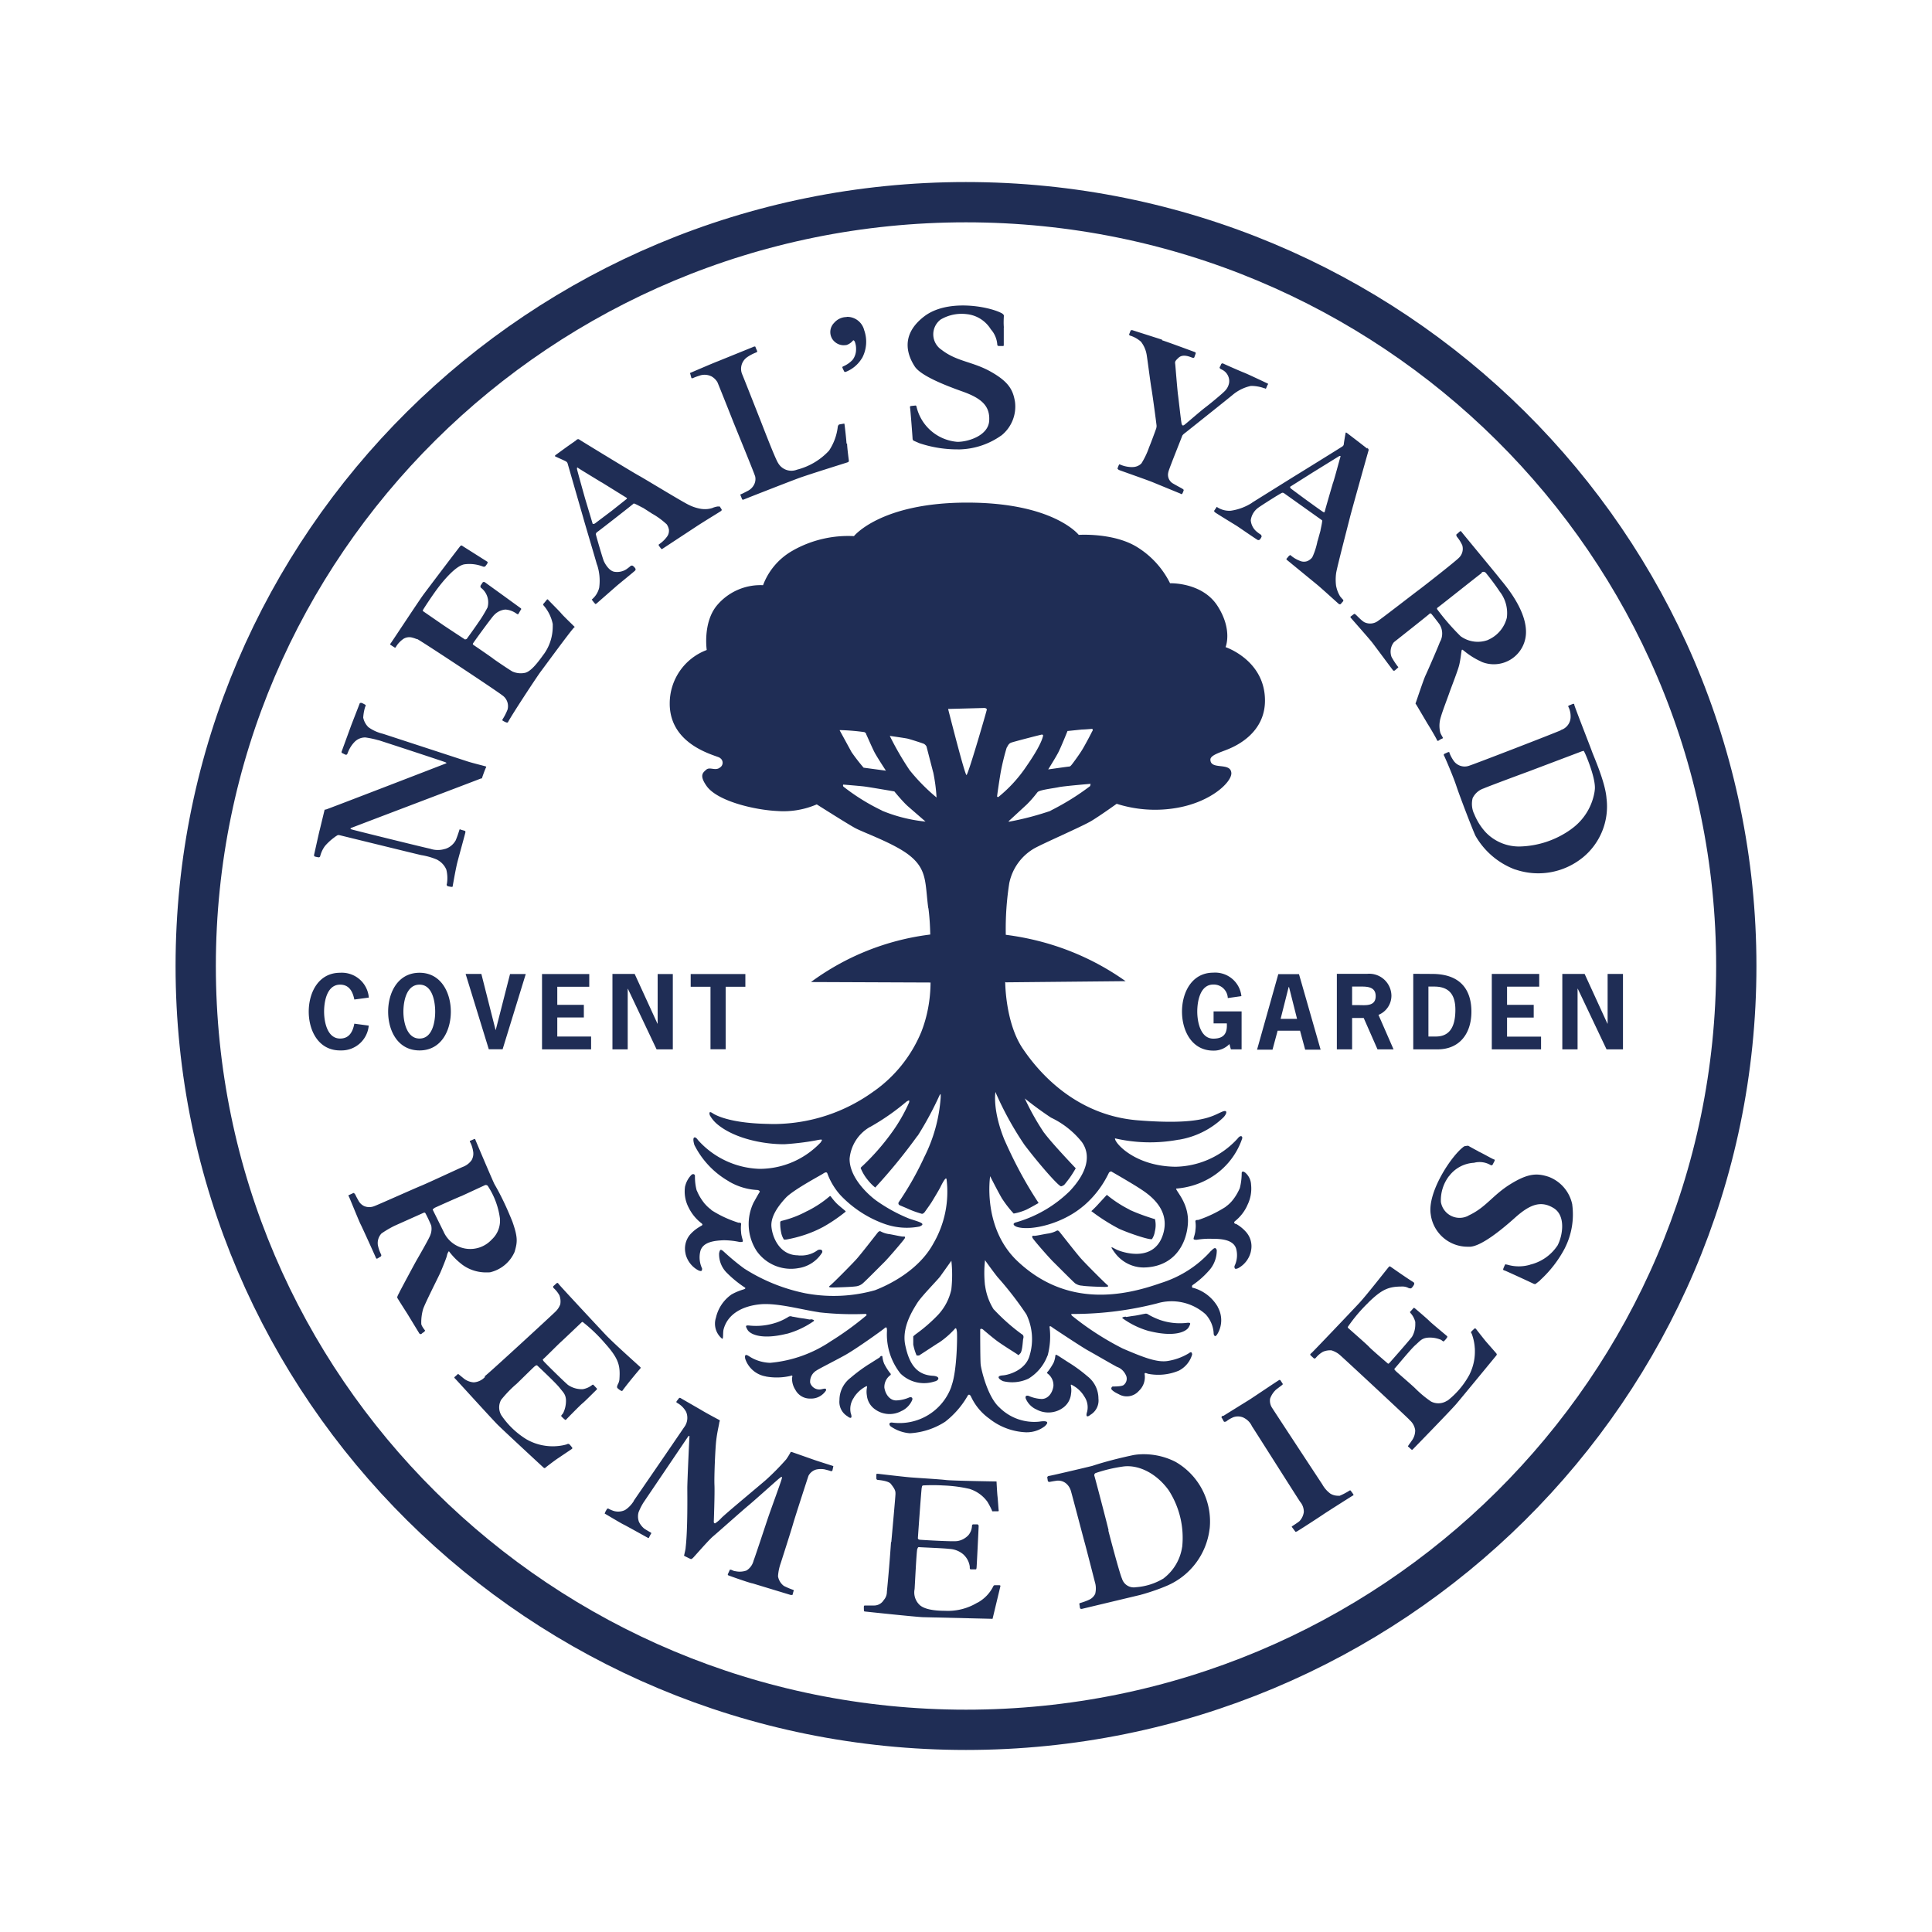 <!-- Generated by Vouchers4U.com --><svg xmlns="http://www.w3.org/2000/svg" width="200" height="200" viewBox="0 0 200 200" style="width:100%;height:100%;"><title>Neals Yard Remedies</title><path fill="#fff" d="M0 0h200v200H0z"/><path fill="none" stroke="#1f2d55" stroke-width="4.17" stroke-miterlimit="3.86" d="M20.26 100c0-43.67 35.7-79.07 79.73-79.07s79.75 35.4 79.75 79.07-35.7 79.07-79.74 79.07-79.74-35.4-79.74-79.07z"/><path fill="#1f2d55" d="M83.9 136.57c.15 0 .46.07.34.19a9.07 9.07 0 0 1-2.73 1.3l-.07.01c-2.71.67-3.82 0-4.05-.4s-.25-.49.18-.45a6.55 6.55 0 0 0 2.77-.3l-.05.02c.52-.17.97-.39 1.39-.66l-.03.02a.4.4 0 0 1 .36 0c.11 0 .63.12 1.04.17s.7.13.84.13zm32.64-.27c-.14 0-.46.07-.33.17.8.58 1.73 1.04 2.73 1.32l.06.01c2.71.67 3.83 0 4.05-.4s.25-.5-.17-.46a6.3 6.3 0 0 1-2.77-.29l.05.02c-.53-.19-.98-.4-1.4-.66l.03.02c-.05-.03-.11-.04-.17-.04s-.12.01-.18.03c-.1 0-.63.14-1.04.19s-.71.12-.84.12zm.36-11.08c.7.33 1.6.66 2.5.94l.16.04a2.67 2.67 0 0 1 0 1.24v-.02c-.04.32-.15.6-.3.84-.14.15-2.2-.52-3.4-1.05a20.06 20.06 0 0 1-2.93-1.87l.05.03s.4-.36.77-.78l.83-.9c.69.57 1.46 1.08 2.29 1.5l.07.03zm10-.3c-.83.53-1.77 1-2.77 1.34l-.1.03c-.16 0-.3 0-.28.18a3 3 0 0 1 0 .86v-.02c0 .34-.19.83-.19.9s0 .14.34.13a7.95 7.95 0 0 1 1.57-.1c.83 0 2.21.04 2.5 1.04a2.56 2.56 0 0 1-.18 1.79v-.02c0 .23 0 .4.39.23a2.64 2.64 0 0 0 1.31-1.72v-.02a2.23 2.23 0 0 0-.46-1.96c-.3-.35-.66-.65-1.07-.88h-.02c-.1 0-.28-.13-.1-.28.55-.44.99-1 1.28-1.64l.01-.03a3.82 3.82 0 0 0 .38-2.12v.02a1.72 1.72 0 0 0-.63-1.28c-.17-.12-.32-.14-.34.06 0 .55-.07 1.08-.2 1.58l.02-.05c-.23.53-.5.98-.84 1.38-.19.22-.4.41-.64.58h-.02zm-53.3.32c.81.53 1.75.98 2.74 1.3l.08.03c.18 0 .33 0 .3.18a3.47 3.47 0 0 0 0 .8c0 .33.18.82.18.9s0 .14-.34.12a8.03 8.03 0 0 0-1.66-.18c-.84.04-2.13.13-2.4 1.13a2.68 2.68 0 0 0 .18 1.79v-.02c0 .22 0 .38-.38.22a2.65 2.65 0 0 1-1.33-1.7v-.03a2.27 2.27 0 0 1 .46-1.97c.31-.35.68-.64 1.09-.87l.02-.02c.1-.04.27-.12.1-.27a4.6 4.6 0 0 1-1.33-1.6l-.01-.02a3.59 3.59 0 0 1-.38-2.23v.02c.11-.46.33-.86.64-1.18.13-.14.34-.13.38.06v.1c0 .51.06 1 .19 1.47v-.04c.21.53.5.98.83 1.39v-.01c.2.24.42.44.67.62l.02.01zm9.95.14c.85-.43 1.59-.91 2.26-1.48l-.02.02c.08-.07.15-.15.21-.07.2.28.42.54.65.77.27.25.77.65.83.71s.1.09 0 .15c-.7.56-1.47 1.09-2.3 1.55l-.08.04c-1.08.57-2.34 1-3.67 1.24l-.08.01c-.25 0-.22 0-.24-.07a2.1 2.1 0 0 1-.24-.63v-.01a4.48 4.48 0 0 1-.1-1.11c.05-.1.07-.1.24-.14.95-.24 1.79-.58 2.56-1l-.06.02zm7.53 15.09c.06-.06.26-.2.27 0 .03.27.1.52.2.75v-.01c.18.35.37.65.6.94l-.01-.02c.06.07.1.13.05.21a1.52 1.52 0 0 0-.64 1.31c.12.76.62 1.35 1.26 1.32.47-.02.9-.13 1.3-.3h-.02c.27-.08.4 0 .35.24-.21.5-.6.91-1.08 1.14h-.01a2.57 2.57 0 0 1-2.64-.07h.01a2 2 0 0 1-.98-1.51v-.01a2.24 2.24 0 0 1 0-.78v.02c0-.12.1-.3-.17-.14-.48.26-.87.64-1.16 1.08v.02a2.04 2.04 0 0 0-.33 1.68v-.02c.22.67-.18.44-.34.3a1.74 1.74 0 0 1-.84-1.68c0-.94.45-1.78 1.15-2.31a16.9 16.9 0 0 1 1.84-1.37l.07-.04 1.12-.71zm18.45-.12c-.07-.05-.27-.2-.28 0-.03.28-.1.53-.2.76v-.01c-.18.33-.37.62-.58.89l.01-.02c-.07.07-.12.14-.05.21a1.5 1.5 0 0 1 .62 1.31c-.11.77-.6 1.35-1.25 1.33a3.8 3.8 0 0 1-1.3-.31h.02c-.28-.08-.4 0-.34.25.2.5.59.9 1.07 1.13h.01a2.6 2.6 0 0 0 2.64-.06h-.01a2 2 0 0 0 .98-1.52v-.01a2.24 2.24 0 0 0 0-.77v.01c0-.12-.1-.3.17-.13.48.26.88.63 1.16 1.08v.01a1.97 1.97 0 0 1 .33 1.68v-.01c-.2.66.18.44.35.29a1.72 1.72 0 0 0 .83-1.68v.01c0-.94-.44-1.78-1.14-2.32-.57-.49-1.19-.95-1.84-1.36l-.07-.04-1.11-.72zm-18.63-12.8c.09-.07.16-.14.28-.07.26.14.57.24.9.28h.02c.45.08 1.24.26 1.39.25s.26 0 .17.18-1.74 2.1-2.15 2.5-2.11 2.13-2.28 2.23c-.2.14-.43.23-.69.25-.43.06-2.03.11-2.28.11s-.6 0-.33-.2 2.18-2.13 2.7-2.7 2.2-2.76 2.28-2.84zm18.74-.07c-.08-.09-.17-.14-.28-.06a2.8 2.8 0 0 1-.89.28h-.01c-.46.07-1.25.25-1.4.23s-.26 0-.18.2 1.74 2.09 2.16 2.5 2.11 2.12 2.27 2.23c.2.13.44.22.7.23.42.08 2.02.13 2.28.13s.59 0 .33-.21-2.18-2.13-2.7-2.71-2.2-2.75-2.28-2.83z"/><path fill="#1f2d55" d="M104.06 101.66s0 4.26 1.85 6.94c2.26 3.33 6.16 6.9 11.83 7.37 6.66.54 7.76-.47 8.79-.89.62-.25.45.26.1.61a8.7 8.7 0 0 1-4.58 2.29H122a16.06 16.06 0 0 1-6.67-.16l.1.03c-.1.38 1.97 2.88 6.26 2.93a8.9 8.9 0 0 0 6.43-2.92c.28-.38.53-.27.47 0a7.55 7.55 0 0 1-3.68 4.28l-.04.02c-.9.47-1.96.79-3.09.88h-.03c0 .3 1.36 1.55 1.22 3.63s-1.36 4.35-4.3 4.53l-.26.01c-1.23 0-2.32-.6-3-1.52s-.23-.5.27-.29c.72.31 3.98 1.31 4.78-1.85.64-2.56-1.7-4.02-2.55-4.57s-2.8-1.67-2.8-1.67c-.12-.13-.31.08-.31.08a10.31 10.31 0 0 1-2.66 3.47h-.01c-2.15 1.83-5.38 2.58-6.82 2.16-.28-.08-.66-.36-.07-.5a13.04 13.04 0 0 0 5.5-3.22c1.79-1.9 2.24-3.68 1.26-5.07a9.04 9.04 0 0 0-3.15-2.51l-.06-.03a37.08 37.08 0 0 1-2.77-2.03l.07.06a25.8 25.8 0 0 0 2.03 3.6l-.06-.1c.75 1.05 3.3 3.72 3.3 3.72-.23.4-.45.75-.69 1.08l.02-.03c-.18.24-.44.58-.53.67-.1.07-.2.12-.32.15-.32-.07-2.32-2.36-3.79-4.3a33.37 33.37 0 0 1-2.91-5.25l-.09-.22s-.34 1.8.91 4.91c1.12 2.54 2.3 4.7 3.66 6.74l-.1-.16s-.7.41-1.26.69a5.8 5.8 0 0 1-1.29.4l-.03.01c-.42-.45-.81-.95-1.16-1.48l-.03-.04c-.42-.7-1.25-2.35-1.25-2.35s-.83 5.22 2.73 8.7c5.2 5 11.21 3.67 14.91 2.37 2.08-.65 3.85-1.8 5.21-3.33h.01c.24-.23.47-.49.6-.08 0 .85-.33 1.62-.87 2.18a9 9 0 0 1-1.63 1.43l-.03.02s-.14.28.14.28a4.27 4.27 0 0 1 2.49 1.95v.02a2.78 2.78 0 0 1-.1 2.9v-.02c-.22.34-.32-.08-.32-.08-.02-.79-.34-1.5-.83-2.04a5.26 5.26 0 0 0-5.04-1.13l.04-.01a35.12 35.12 0 0 1-8.42 1.1h-.02c-.58 0-.53 0-.4.18 1.55 1.26 3.3 2.4 5.16 3.35l.17.08c2.1.9 3.52 1.45 4.63 1.25a6 6 0 0 0 2.12-.78l-.02.02c.18-.15.35-.25.38.1a2.73 2.73 0 0 1-1.36 1.66l-.02.01a5.5 5.5 0 0 1-3.26.31h.04c-.28-.1-.35-.1-.31.12a1.95 1.95 0 0 1-.6 1.66 1.66 1.66 0 0 1-2.1.34c-.73-.34-.76-.55-.76-.55s0-.24.18-.24.87 0 1.08-.14a.83.83 0 0 0 .3-.92c-.17-.44-.5-.8-.94-.96h-.01c-.48-.25-2.28-1.3-3.02-1.71s-3.66-2.36-3.66-2.36-.38-.34-.31 0a7.69 7.69 0 0 1-.22 2.93v-.05a4.7 4.7 0 0 1-1.98 2.4l-.02.01a3.96 3.96 0 0 1-2.67.23h.03c-.5-.24-.63-.54 0-.58s2.37-.55 2.78-2.04a5.88 5.88 0 0 0-.36-4.34l.01.03a35.37 35.37 0 0 0-3.02-3.89l.03.03c-.35-.44-.76-1-1.17-1.57l-.1-.15a11.8 11.8 0 0 0 0 2.65v-.06c.12.94.44 1.79.91 2.53l-.01-.03c.88.94 1.84 1.8 2.87 2.55l.06.04c.2.11.16.34.12.47s-.07 1.27-.3 1.5-.13.22-.35.07-1.53-.96-2.09-1.38-1.43-1.17-1.43-1.17-.28-.18-.28.06 0 3.14.05 3.59.69 3.33 1.95 4.44a5.1 5.1 0 0 0 4.19 1.45h-.03c1.14-.16.75.27.54.47-.51.4-1.17.64-1.88.64h-.08a6.54 6.54 0 0 1-3.73-1.36h.01a5.78 5.78 0 0 1-1.94-2.27l-.02-.04c-.06-.16-.24-.37-.38-.07a9.13 9.13 0 0 1-2.26 2.61l-.02.02a7.52 7.52 0 0 1-3.67 1.21h-.02a4 4 0 0 1-1.96-.7l.01.01c-.2-.14-.27-.48.18-.41a5.7 5.7 0 0 0 6.09-3.77v-.04c.6-1.62.6-5.36.56-5.6s-.06-.52-.27-.24c-.49.53-1.03 1-1.64 1.4l-.03.01-1.98 1.29h-.25a5.33 5.33 0 0 1-.35-1.14v-.81s-.07 0 .28-.27c.86-.62 1.61-1.28 2.3-2a5.59 5.59 0 0 0 1.35-2.56l.01-.04a13.67 13.67 0 0 0 0-3.04v.06l-1.14 1.6c-.31.42-1.96 2.07-2.41 2.8s-1.6 2.5-1.22 4.32 1.08 3.08 2.85 3.18c.84.05.64.5.18.59a3.48 3.48 0 0 1-3.53-.83 6.51 6.51 0 0 1-1.39-4.41v.01c0-.4-.07-.45-.27-.27s-2.94 2.15-4.12 2.8-2.65 1.38-2.9 1.56a1.33 1.33 0 0 0-.66 1.28 1 1 0 0 0 1.19.66c.34-.08.49-.11.45.13-.33.5-.89.84-1.53.84h-.14a1.7 1.7 0 0 1-1.5-.9 2.16 2.16 0 0 1-.35-1.2v-.05c.06-.17.06-.3-.15-.2a6.29 6.29 0 0 1-2.58.06h.04a2.72 2.72 0 0 1-2.16-1.85v-.01c-.11-.6.31-.28.38-.25.62.42 1.38.67 2.2.7a13.3 13.3 0 0 0 6.35-2.28l-.04.03a32.02 32.02 0 0 0 3.71-2.7l-.04.04s.05-.18-.18-.15a31.37 31.37 0 0 1-4.82-.18l.15.01c-1.75-.24-4.36-1-6.15-.83s-3.38.97-3.8 2.62c-.08.35 0 1.04-.15.94a2 2 0 0 1-.64-2.16v.01a4 4 0 0 1 1.65-2.45h.01c.35-.2.77-.37 1.2-.5l.05-.02s.25-.08.08-.18c-.68-.45-1.28-.94-1.82-1.48a2.7 2.7 0 0 1-.84-1.96v-.09c.1-.52.21-.37.39-.27.69.64 1.42 1.26 2.2 1.83l.06.04a18.62 18.62 0 0 0 6.33 2.54l.12.02a15.77 15.77 0 0 0 7.12-.37l-.1.03c1.57-.6 4.58-2.12 6.06-4.84a10.63 10.63 0 0 0 1.36-6.72v.05c-.04-.18-.22 0-.61.79-.14.3-.8 1.38-.92 1.58s-.73 1.05-.73 1.05-.16.2-.3.17c-.52-.15-.94-.3-1.35-.48l.07.03c-.3-.14-1-.43-1-.43a.22.22 0 0 1-.11-.31 32.08 32.08 0 0 0 2.53-4.42l.09-.2a16.12 16.12 0 0 0 1.73-6.26v-.05c0-.3 0-.36-.13-.12a34.86 34.86 0 0 1-2.31 4.26l.08-.15a57.48 57.48 0 0 1-4.45 5.45l.03-.04a4.5 4.5 0 0 1-.71-.71l-.01-.01c-.28-.33-.52-.7-.7-1.1l-.02-.03c0-.13-.2-.11.14-.39a23.89 23.89 0 0 0 2.91-3.3l.05-.07c.68-.92 1.29-1.96 1.79-3.06l.05-.11c.08-.3 0-.26-.25-.12a23.98 23.98 0 0 1-3.72 2.6l-.12.06a4.22 4.22 0 0 0-2.06 3.27v.02c0 1.95 1.94 3.7 2.74 4.29 1.04.74 2.22 1.4 3.48 1.9l.12.04c1.08.34 1.55.48.9.76a6.85 6.85 0 0 1-3.5-.23l.05.02a11.72 11.72 0 0 1-4.74-3.04 6.98 6.98 0 0 1-1.35-2.24l-.02-.05c-.08-.12-.25-.06-.43.07s-3.09 1.67-3.86 2.5-1.58 1.93-1.48 3 .83 2.93 2.73 2.95c.1.02.23.02.35.02.64 0 1.23-.2 1.71-.56.29-.12.54-.03.46.25a3.5 3.5 0 0 1-2.35 1.6h-.02a4.34 4.34 0 0 1-4.42-1.77 5.12 5.12 0 0 1-.27-5.08l-.01.03c.73-1.32.62-1.05.62-1.05s0-.16-.24-.2a6.41 6.41 0 0 1-3-.91l.03.01a8.93 8.93 0 0 1-3.53-3.69l-.03-.05c-.31-1 .11-.93.35-.55a8.92 8.92 0 0 0 6.4 3c2.48-.01 4.71-1.05 6.3-2.72.2-.31.25-.35-.21-.28-1.03.21-2.27.37-3.53.45h-.08c-2.08 0-5-.57-6.78-2a3.35 3.35 0 0 1-.87-1.02v-.02c-.08-.32.03-.35.3-.17s1.68 1 5.48 1.1l.75.02c3.93 0 7.56-1.27 10.51-3.43l-.05.04a14.08 14.08 0 0 0 4.85-6l.04-.09c.61-1.53.97-3.3.98-5.17l-12.38-.05a26.24 26.24 0 0 1 12.21-4.9l.14-.02c-.02-.96-.08-1.89-.2-2.8v.12c-.35-2.63-.08-4.04-1.98-5.53-1.59-1.25-4.77-2.35-5.65-2.84s-3.92-2.42-3.92-2.42a8.7 8.7 0 0 1-4.03.69h.03c-2.41-.1-6.35-1.03-7.43-2.63-.74-1.07-.36-1.35 0-1.66s.94.16 1.4-.21a.58.58 0 0 0 0-1v-.01c-.3-.24-5.12-1.2-5.19-5.52v-.12a5.9 5.9 0 0 1 3.8-5.51l.03-.02s-.42-2.82 1.05-4.6a5.88 5.88 0 0 1 4.8-2.1h-.02a6.87 6.87 0 0 1 3.14-3.62l.03-.02a11.67 11.67 0 0 1 6.26-1.44h-.02s2.76-3.47 11.72-3.47 11.55 3.34 11.55 3.34 3.63-.25 6.07 1.28a9.18 9.18 0 0 1 3.36 3.68l.02.05s3.33-.13 4.92 2.35.83 4.26.83 4.26 4.08 1.35 4.08 5.53c0 3.34-2.96 4.67-3.73 5s-1.92.63-1.92 1.11c0 1.14 2.13.21 2.17 1.42 0 .93-2.07 2.94-5.58 3.57a13.12 13.12 0 0 1-6.38-.44l.1.02s-1.67 1.2-2.61 1.77-4.96 2.31-5.94 2.86a5.4 5.4 0 0 0-2.56 3.5l-.01.03a30.35 30.35 0 0 0-.37 5.45v-.04c4.7.6 8.9 2.3 12.47 4.85l-.08-.05-12.35.12z"/><path fill="#fff" d="M107.97 76.18s-.07.78-1.67 3.08a14.38 14.38 0 0 1-2.93 3.23l-.03.02s-.12 0-.12-.08.25-1.82.4-2.64c.19-.95.39-1.74.63-2.52l-.04.16c.11-.21.2-.45.46-.55s3.12-.84 3.2-.84.13.13.13.13zm-15.36 5.78s.83 1.02 1.37 1.5l1.83 1.59a15.9 15.9 0 0 1-4.58-1.16l.1.03a21.34 21.34 0 0 1-4.07-2.53l.04.03c-.07-.15 0-.2 0-.2s1.6.13 2.12.19 3.17.52 3.17.52zm-5.66-6.38c.91.02 1.77.1 2.62.22l-.12-.02c.24.1.2.21.25.3s.57 1.3.83 1.8 1.18 1.9 1.18 1.9l-2.31-.31c-.43-.5-.85-1.04-1.24-1.6l-.04-.07-1.2-2.2zm11.2-2.18s1.73 6.84 1.9 6.83 2.07-6.57 2.1-6.75-.25-.19-.25-.19l-3.75.1zm-1.2 9.16c-.05-.95-.18-1.83-.36-2.7l.02.12-.7-2.71a.73.73 0 0 0-.25-.26c-.14-.07-1.45-.49-1.72-.55s-1.83-.28-1.83-.28a30.34 30.34 0 0 0 2.11 3.63l-.07-.1a19.64 19.64 0 0 0 2.77 2.82l.03.03zm13.6-6.89 1.45-.15c.29 0 1.05-.07 1.05-.07s.16.06 0 .28c-.23.47-.77 1.47-1 1.85-.31.52-1.03 1.49-1.1 1.57s-.16.2-.25.2-2.19.3-2.19.3.74-1.18 1.03-1.73.97-2.25.97-2.25zm2.37 5.47s-2.77.23-3.33.35-2.03.28-2.2.53c-.36.47-.73.9-1.13 1.29l-1.8 1.66s-.1.09 0 .09c1.64-.3 3.06-.7 4.44-1.17l-.21.06c1.6-.8 2.96-1.66 4.23-2.63l-.07.05.05-.24z"/><path fill="#1f2d55" d="M33.09 85.94c-.08.3-.56 2.5-.58 2.56v.04c0 .04.02.08.05.11s.38.1.43.1c.07 0 .13-.04.15-.1.1-.4.27-.76.5-1.07l-.01.01c.31-.36.65-.67 1.03-.94l.02-.02c.09-.06.19-.13.29-.18h.15s8.27 2.03 8.48 2.07c.63.1 1.19.27 1.71.5l-.04-.01c.43.23.76.59.94 1.03v.01a3.65 3.65 0 0 1 .05 1.46v-.02a.18.18 0 0 0 .14.26c.1.02.22.05.35.06h.01c.06 0 .09 0 .1-.06s.31-1.8.49-2.5.83-3.03.83-3.1 0-.1-.04-.13-.43-.12-.47-.15-.1 0-.1 0c-.14.46-.27.82-.42 1.18l.03-.07c-.24.43-.63.76-1.1.9h-.02a2.45 2.45 0 0 1-1.5-.01h.01c-.52-.1-8.02-1.95-8.17-2.01s-.15-.1-.05-.15 13.15-5 13.33-5.08.2 0 .23-.12.35-1 .4-1.05 0-.09 0-.11-1.48-.38-1.92-.53l-8.75-2.86a4.24 4.24 0 0 1-1.5-.68l.01.01a1.94 1.94 0 0 1-.55-1v-.02c.03-.41.1-.79.22-1.15v.04c.05-.13.04-.18 0-.2a3.3 3.3 0 0 0-.39-.2h-.02c-.07 0-.16 0-.18.07s-.83 2.13-.91 2.36l-.95 2.6c-.03.06 0 .1 0 .14l.4.2h.02c.1 0 .13 0 .2-.17.16-.44.4-.83.7-1.14.28-.3.68-.48 1.12-.48h.01c.5.07.95.17 1.39.3l-.07-.03c.25.07 6.78 2.21 6.97 2.3s.09.1 0 .14-12.3 4.75-12.37 4.75-.14 0-.15.08l-.5 2.07zm10.06-19.81c.68.36 8.23 5.36 8.82 5.83a1.36 1.36 0 0 1 .57 1.5c-.16.4-.34.74-.55 1.06l.02-.02v.08c.1.07.24.14.38.2h.02c.03.02.05.02.08.02l.08-.01c.4-.78 3.05-4.8 3.4-5.26s3.06-4.17 3.44-4.55c.14-.13.08-.07 0-.16s-1.1-1.06-1.31-1.32-1.32-1.35-1.36-1.42a.08.08 0 0 0-.13 0s-.32.4-.36.43 0 .14 0 .14c.48.54.82 1.21.97 1.95v.24c0 1.08-.34 2.08-.93 2.89l.01-.02c-.73 1.03-1.41 1.85-1.99 1.95a2.12 2.12 0 0 1-1.25-.14l.02.01c-.22-.1-1.96-1.28-2.03-1.35s-1.8-1.26-1.97-1.37-.13-.13-.12-.19 1.99-2.78 2.19-2.95c.3-.32.71-.53 1.17-.57.45.03.84.2 1.16.43.16.12.2 0 .2 0s.2-.36.25-.42 0-.13 0-.13l-1.9-1.38-1.87-1.35H50l-.22.32a.23.23 0 0 0 0 .27 1.9 1.9 0 0 1 .67 2.1v-.02c-.32.6-.64 1.12-.99 1.6l.03-.04c-.15.24-1.18 1.67-1.18 1.67l-.17.05s-2.06-1.35-2.3-1.52l-2-1.38c-.07-.05-.09-.07-.05-.16s.95-1.5 1.6-2.35 1.89-2.3 2.75-2.38a3.84 3.84 0 0 1 1.93.27l-.03-.02h.16c.1-.1.17-.21.25-.33v-.02s.07-.11 0-.16l-2.56-1.62c-.03-.03-.07-.06-.12-.06s-.09.03-.12.06c-.18.2-3.33 4.37-3.8 5s-3.34 5-3.43 5.1a.08.08 0 0 0 0 .12l.43.28.05.01.05-.01c.2-.37.49-.67.82-.9a1.15 1.15 0 0 1 .85-.14c.2.05.4.11.57.2l-.02-.01zM59.66 45.57l-.97.68-1.21.88s-.06.09 0 .12 1 .45 1.08.5c.1.05.17.13.2.23l1.61 5.59c.17.63 1.28 4.33 1.43 4.9v-.04a5.26 5.26 0 0 1 .23 2.39v.01c-.11.47-.37.89-.73 1.2-.08.04 0 .06 0 .1l.01.01c.09.12.18.24.28.34.01.07.11.04.16 0l2-1.75c.14-.14 1.93-1.58 2-1.67a.18.18 0 0 0 0-.24.83.83 0 0 0-.25-.25c-.06-.05-.2 0-.2 0a4.4 4.4 0 0 1-.49.38 1.77 1.77 0 0 1-1.26.23c-.55-.14-.93-.85-1.04-1.09s-.83-2.71-.83-2.8a.34.34 0 0 1 .12-.2c.1-.05 3.7-2.86 3.79-2.96s1.89 1.03.29 0l1.56 1 .04.03c.55.3 1.06.68 1.52 1.1v-.01c.12.17.21.37.25.6v-.01.1c0 .23-.07.43-.19.6-.24.33-.53.6-.87.83v.1l.24.32s.06.1.18 0L72 54.56c.81-.54 2.57-1.6 2.65-1.67a.15.15 0 0 0 .06-.14l-.2-.32H74.29c-.18.03-.36.08-.51.14h.02a2.49 2.49 0 0 1-1.11.12h-.03c-.47-.07-.92-.21-1.3-.4-.53-.22-4.68-2.76-5.24-3.06s-6.05-3.65-6.14-3.72c-.1-.07-.18-.07-.34.05zm2.62 4.36 2.58 1.6c.02.01.04.03.04.06s-.02.05-.04.07l-1.51 1.2-1.79 1.35c-.06 0-.19.07-.21 0l-.79-2.63c-.1-.36-.83-2.95-.83-3.04s0-.2.1-.11 2.2 1.35 2.43 1.5zM87.69 45.9c0 .4.17 1.68.18 1.75s0 .16-.1.2-4.07 1.27-5.15 1.67-5.48 2.12-5.6 2.18-.19 0-.19 0l-.16-.4a.1.1 0 0 1 0-.13c.07 0 .53-.25.77-.37.26-.14.47-.35.61-.61a1.25 1.25 0 0 0 .13-.85c-.07-.3-2.1-5.23-2.33-5.82s-1.43-3.6-1.58-3.95c-.16-.27-.39-.49-.66-.63h-.01a1.59 1.59 0 0 0-1.17-.06h.01c-.3.09-.54.18-.77.29l.04-.02h-.12c-.02 0-.12-.4-.13-.43s-.05-.1 0-.12 2.39-1.03 2.85-1.2l3.7-1.5c.03-.02.07-.03.1-.03s.08.01.1.04c0 .07.15.37.17.43v.03a.1.1 0 0 1-.06.1c-.4.15-.73.33-1.04.55l.02-.01a1.46 1.46 0 0 0-.45 1.78c.34.83 1.6 4.04 1.8 4.54s1.6 4.17 1.9 4.6a1.58 1.58 0 0 0 1.93.7h-.01a6.82 6.82 0 0 0 3.37-2v-.01c.46-.7.77-1.51.88-2.39v-.03c.05-.22.12-.25.21-.27l.4-.07c.1-.02.08 0 .1.12s.19 1.58.2 1.95zm-.04-13.1h.05c.84 0 1.54.57 1.75 1.34v.01a3.58 3.58 0 0 1-.23 2.96v-.02a3.4 3.4 0 0 1-1.68 1.41H87.42a3.84 3.84 0 0 1-.21-.43l-.01-.03s0-.08.06-.1c.4-.17.73-.4 1.01-.7.22-.3.35-.67.35-1.07v-.09a2 2 0 0 0-.14-.73v.01c-.08-.15-.15-.16-.2-.08-.18.2-.4.36-.67.44l-.26.02c-.48 0-.9-.24-1.16-.6a1.35 1.35 0 0 1 .16-1.72c.32-.37.78-.6 1.3-.6zM103.91 33.9v1.8c0 .07 0 .12-.09.12h-.4c-.1 0-.18-.05-.18-.13a2.66 2.66 0 0 0-.67-1.6 3.34 3.34 0 0 0-2.4-1.56h-.02a4.27 4.27 0 0 0-2.76.54l.01-.01a1.92 1.92 0 0 0 .07 3.15c1.58 1.23 3.22 1.21 5.1 2.27s2.3 1.91 2.5 3.11a3.83 3.83 0 0 1-1.42 3.5h-.01a7.8 7.8 0 0 1-4.25 1.43h-.26c-1.44 0-2.81-.24-4.1-.69l.1.03c-1.05-.45-.54-.25-.54-.25a.22.22 0 0 1-.12-.2c0-.13-.23-3.09-.26-3.2s0-.15.08-.18l.48-.05c.1 0 .1.11.13.21a4.72 4.72 0 0 0 4.21 3.55h.01c1.12 0 3.18-.65 3.28-2.17s-.76-2.33-2.76-3.04-4.35-1.67-4.95-2.6-1.67-3.12.95-5.15c2.35-1.84 6.55-1.1 7.97-.4.18.08.31.2.31.3s-.05.7 0 1.21zM120.31 35.23c.4.11 3.25 1.17 3.34 1.2s.15.08.13.15l-.13.37c-.02.08-.08.12-.24.07s-.93-.42-1.39 0-.38.44-.35.78.2 2.5.28 3.1.32 2.85.38 3 .12.18.25.1 1.67-1.43 2.2-1.83 1.67-1.35 1.98-1.66c.25-.24.42-.54.48-.9l.01-.15c0-.53-.32-1-.77-1.2l-.01-.01c-.2-.08-.24-.18-.2-.26.06-.08.1-.18.14-.29a.17.17 0 0 1 .23-.06c.15.08 1.74.78 2.13.93s2.22 1.02 2.39 1.1.12.08.07.16-.11.25-.16.36-.08 0-.2 0c-.4-.15-.87-.24-1.36-.24h-.02c-.68.15-1.27.44-1.78.84-.47.4-4.77 3.82-4.92 3.94s-.37.26-.42.42-1.23 3.08-1.4 3.63c-.03.11-.06.24-.06.37 0 .36.18.67.45.86.33.2.9.5 1 .56s.2.12.17.2c-.04.12-.08.23-.14.33-.05.07-.08.07-.19 0l-2.92-1.2c-.68-.27-3.34-1.2-3.45-1.25a.47.47 0 0 1-.15-.14s.08-.24.13-.34 0-.12.17-.07c.32.14.69.23 1.08.25h.17c.36 0 .7-.14.93-.38.3-.48.57-1.03.77-1.6l.02-.06c.15-.34.67-1.75.7-1.85.05-.1.07-.23.08-.36v-.01c0-.1-.43-3.3-.53-3.85s-.4-2.92-.5-3.53a3.02 3.02 0 0 0-.59-1.34 3.13 3.13 0 0 0-1.09-.62H117c-.12-.05-.12-.11-.1-.17l.12-.3c0-.07.08-.12.2-.1l3.07.98zM141.55 46.45l-.94-.73-1.19-.91s-.1-.07-.12 0-.19 1.07-.19 1.17c-.01.11-.08.2-.17.25-.14.1-4.4 2.74-4.96 3.08l-4.36 2.72h.02c-.65.42-1.4.72-2.23.84a2.28 2.28 0 0 1-1.38-.35c-.1-.1-.07-.03-.1 0l-.24.35c-.03.04.03.1.08.16s2.1 1.31 2.26 1.41c.16.1 2.05 1.41 2.16 1.45.02.02.05.02.09.02a.2.2 0 0 0 .14-.06.95.95 0 0 0 .18-.3c.02-.07-.08-.2-.06-.2h-.02c-.17-.11-.33-.23-.47-.35a1.71 1.71 0 0 1-.57-1.14v-.01c.07-.52.35-.98.76-1.28.2-.16 2.39-1.56 2.5-1.56h.02c.07 0 .13.02.18.06l3.92 2.79c.1.07-.47 2.14.05.3l-.5 1.8-.02.04c-.12.6-.3 1.18-.54 1.68-.12.17-.3.31-.5.4a1.03 1.03 0 0 1-.73 0l-.02-.01a3.16 3.16 0 0 1-1.01-.6c-.07-.06-.36.32-.11 0l-.25.32a.1.1 0 0 0 0 .18l3.16 2.59c.74.63 2.15 1.93 2.23 1.98a.2.2 0 0 0 .16 0l.26-.3c.05-.1 0-.14 0-.15a4.76 4.76 0 0 1-.33-.38l.01.01a3.2 3.2 0 0 1-.4-1.04v.03a4.94 4.94 0 0 1 0-1.4c.08-.56 1.28-5.16 1.43-5.77s1.87-6.75 1.91-6.87c.04-.11.02-.2-.14-.32zm-3.58 3.6c-.08.27-.83 2.84-.83 2.9a.08.08 0 0 1-.12.07c-.06 0-1.42-1-1.58-1.11s-1.74-1.28-1.8-1.33-.13-.16-.06-.21l2.33-1.47 2.7-1.67c.08-.05.2-.05.15.07s-.67 2.48-.79 2.75zm12.82 5.42c-.05-.08-.07-.11 0-.16l.34-.3a.1.1 0 0 1 .13 0c0 .03 3.68 4.46 3.99 4.87s2.76 3.09 2.72 5.59a3.33 3.33 0 0 1-4.63 3.03h.02a7.85 7.85 0 0 1-1.75-1.08l.01.01c-.24-.19-.29-.27-.33 0s-.1.84-.23 1.4-.83 2.33-1.02 2.88-.72 1.92-.88 2.5a2.95 2.95 0 0 0-.07 1.6v-.02c0 .1.2.43.24.51a.1.1 0 0 1-.05.17c-.07 0-.27.14-.36.2a.1.1 0 0 1-.07.02.1.1 0 0 1-.1-.08c0-.07-.72-1.3-.96-1.67l-1.18-2c-.06-.07-.1-.07-.04-.22s.79-2.36 1-2.8 1.32-2.99 1.48-3.44a1.77 1.77 0 0 0-.06-1.89c-.55-.73-.78-1-.78-1s-.12-.17-.23-.05-3.28 2.62-3.68 2.94a1.57 1.57 0 0 0-.25 1.52c.2.37.42.7.65 1l-.02-.03c.08.09.1.11 0 .18l-.29.26s-.12.05-.17 0-1.76-2.36-2.15-2.87c-.28-.37-2.17-2.5-2.23-2.58s-.06-.12 0-.15l.3-.23c.1-.07.14 0 .23.07s.68.72.96.8a1.36 1.36 0 0 0 1.26-.13c.52-.35 3.74-2.85 4.28-3.25s3.82-2.97 4.17-3.34a1.3 1.3 0 0 0 .33-1.3v.01a3.78 3.78 0 0 0-.58-.91zm2.57 3.87c-.2.13-4.38 3.46-4.5 3.53s-.12.17-.07.22a24.15 24.15 0 0 0 2.41 2.77 3.03 3.03 0 0 0 2.86.38h-.02a3.4 3.4 0 0 0 1.95-2.3v-.02a3.62 3.62 0 0 0-.7-2.63v.01c-.5-.76-1-1.41-1.51-2.04l.02.04a.28.28 0 0 0-.44 0zm8.23 16.23c.58-.19 1-.73 1-1.37v-.05c0-.32-.07-.63-.19-.9-.05-.07-.09-.18 0-.21l.37-.15c.13-.05.2-.05.2.07s1.64 4.3 1.8 4.75c.14.45 1.44 3.27 1.54 5v-.03a6.82 6.82 0 0 1-2.5 6.12l.01-.01a7.3 7.3 0 0 1-6.92 1.23l-.06-.01a7.94 7.94 0 0 1-4.1-3.49c-.32-.68-1.63-4.1-1.98-5.16s-1.2-3.01-1.26-3.11c-.06-.1-.06-.18.06-.23l.33-.15c.07-.03.16-.02.16.05v.03c.12.31.28.6.47.86a1.39 1.39 0 0 0 1.53.47c.69-.22 8.86-3.38 9.52-3.68zm2.23 2.18-5.63 2.13c-.8.29-4.24 1.57-4.58 1.73-.52.17-.94.54-1.17 1.03v.01a2.47 2.47 0 0 0 .14 1.56v-.02c.3.77.72 1.43 1.24 1.99.87.9 2.1 1.45 3.44 1.45h.01a9.5 9.5 0 0 0 5.4-1.81l-.02.01a5.93 5.93 0 0 0 2.43-3.95v-.04c.2-1.07-.87-3.6-1.02-3.9s-.12-.22-.25-.16zM36.76 123.62l.02.04c.1.23.23.45.33.63.13.25.34.45.6.57a1.37 1.37 0 0 0 1.03 0c.35-.12 4.16-1.83 4.83-2.1s4-1.83 4.33-1.96c.38-.14.7-.39.92-.7a1.36 1.36 0 0 0 .14-1v-.02c-.06-.3-.15-.57-.27-.81-.08-.1-.06-.18 0-.18l.39-.17c.07-.04.1-.02.14.09s1.72 4.08 2 4.65l-.07-.14c.7 1.2 1.3 2.46 1.9 3.96.58 1.65.51 2.13.22 3.11l-.01.03a3.68 3.68 0 0 1-2.5 2.08h.03c-.16.02-.31.02-.47.02-.96 0-1.84-.32-2.53-.85l-.02-.02c-.48-.37-.9-.8-1.28-1.3-.08-.1-.25.53-.13.05l-.12.48c-.07.24-.47 1.24-.66 1.67s-1.6 3.2-1.78 3.77l.01-.04a5 5 0 0 0-.2 1.55c0 .2.3.59.38.68s-.39.4-.12.16l-.27.24s-.14 0-.19-.07l-1.23-2.02c-.14-.22-1-1.56-1.05-1.67s.15-.42.26-.66c.12-.24 1.5-2.82 1.73-3.22s1.3-2.25 1.42-2.6a1.77 1.77 0 0 0 .11-.95l-.03-.1c-.18-.43-.38-.85-.56-1.19-.06-.1-.07-.1-.17-.1l-3.04 1.36c-.49.24-.96.52-1.36.8a1.45 1.45 0 0 0-.38 1.14v.03c.07.36.19.7.34 1 .04.1.02.18-.05.22l-.31.19c-.07.03-.13.06-.18-.07s-1.42-3.16-1.58-3.46c-.16-.3-1.18-2.84-1.22-2.89s-.07-.1 0-.13l.45-.21c.08-.04.15.03.15.1zm8.21 1.45c-.13.08-.2.1-.16.19l1.1 2.22a3.02 3.02 0 0 0 5 .83 2.64 2.64 0 0 0 .84-2.2 8 8 0 0 0-1.22-3.29l.02.03a.28.28 0 0 0-.33-.17l-2.42 1.12c-.22.07-2.75 1.2-2.88 1.27zM50.18 142.57c-.29.3-.69.5-1.14.53a1.85 1.85 0 0 1-1.08-.44l-.44-.36c-.08-.06-.1-.08-.14-.04l-.3.27c-.04 0-.07.1 0 .15s3.8 4.17 4.43 4.8 4.62 4.32 4.74 4.43.18.06.24 0 1.03-.8 1.29-.96l1.38-.93c.1-.06.1-.13.08-.15a2.78 2.78 0 0 0-.26-.32.2.2 0 0 0-.28-.04c-.42.13-.91.2-1.42.21h-.04c-1 0-1.94-.26-2.75-.73l.03.02a8.55 8.55 0 0 1-2.6-2.47l-.02-.03a1.6 1.6 0 0 1 0-1.64v.01c.47-.58.97-1.1 1.5-1.56l.02-.01c.3-.28 1.8-1.77 1.92-1.86s.21-.16.3-.07 1.89 1.77 2.28 2.27.63.67.67 1.27v.1c0 .48-.12.93-.32 1.32v-.02c-.1.14-.2.22-.17.28.1.12.22.23.34.33.1.07.11.09.19 0s1.46-1.5 1.67-1.66 1.3-1.26 1.4-1.35.13-.15.07-.2l-.32-.34c-.05-.06-.09-.05-.16 0-.28.22-.61.37-.98.43H60.24c-.55 0-1.06-.17-1.48-.47h.01c-.37-.3-2.4-2.3-2.5-2.44s-.1-.17 0-.24 1.56-1.54 1.8-1.75 2.08-1.97 2.14-2.02a.1.1 0 0 1 .16 0c.86.68 1.62 1.42 2.3 2.22l.02.02c1.39 1.57 1.53 2.27 1.43 3.68-.02.2-.1.4-.2.57 0 .1-.13.22.06.37.1.09.2.16.31.22h.01c.11.05.14 0 .2-.1.71-.95 1.73-2.14 1.78-2.2s.06-.08 0-.15-2.74-2.45-3.58-3.34-4.76-5.1-4.85-5.24-.15-.16-.23-.1l-.3.27c-.1.07-.06.16 0 .24.24.21.44.47.6.76v.01a1.77 1.77 0 0 1 .08.9c-.11.3-.28.55-.5.76-.15.17-6.9 6.39-7.3 6.67zM65.6 155.4c-.23.36-.52.67-.87.9l-.01.01a1.64 1.64 0 0 1-1.26.08h.01a2.5 2.5 0 0 1-.49-.22H63h-.13c-.02 0-.22.35-.23.4s-.08.1 0 .14 1.66.99 1.9 1.1 2.44 1.34 2.5 1.37.12.05.14 0a3.89 3.89 0 0 1 .24-.45.1.1 0 0 0-.03-.07s-.53-.3-.7-.42c-.24-.2-.44-.46-.57-.75v-.02a1.62 1.62 0 0 1 0-.97v.01c.15-.37.31-.68.5-.98l-.02.03 4.6-6.8c.09-.14.19-.18.17 0s-.22 4.63-.22 5.27.05 4.26-.17 6.15c0 .18-.12.63-.13.7s-.07.15 0 .19.59.3.66.32.14-.05.21-.1 1.62-1.85 2.1-2.25 3-2.65 3.63-3.17 3.07-2.72 3.2-2.81.36-.35.28 0-1.12 3.16-1.42 4.05-1.32 3.99-1.5 4.45c-.11.44-.38.8-.74 1.02a2.09 2.09 0 0 1-1.14.07h.02c-.2 0-.4-.14-.45-.14s-.13-.05-.15 0l-.2.44c-.02.08 0 .1.05.13s2.31.83 2.5.83l3.95 1.2h.18c.02 0 .09-.34.12-.39s.04-.1-.05-.14c-.37-.13-.69-.27-1-.43l.04.02a1.59 1.59 0 0 1-.6-.99c.03-.49.13-.94.28-1.36l-.01.03c.06-.19 1.07-3.33 1.28-4.07s1.46-4.58 1.6-5c.17-.33.47-.57.83-.66a2.22 2.22 0 0 1 .9 0h-.02c.26.06.47.12.67.19l-.03-.01c.04 0 .12-.05.13-.06l.09-.42c.02-.04 0-.05-.05-.07s-1.83-.58-2-.65l-2.22-.78c-.08 0-.11-.05-.14 0-.16.3-.32.55-.49.79l.02-.03c-.67.76-1.35 1.45-2.07 2.1l-.02.02c-.83.72-4.25 3.55-4.63 3.96-.16.18-.35.34-.55.48-.15.15-.22-.06-.22-.06s.11-3 .07-3.84.08-3.74.18-4.6.24-1.4.31-1.8c0-.17.14-.28 0-.35s-1.36-.72-1.88-1.04l-2.1-1.21s-.08-.08-.18 0l-.26.33v.12c.43.22.77.55 1 .97a1.6 1.6 0 0 1-.21 1.59l-2 2.93-3.2 4.66zm26.64 4.22a172.89 172.89 0 0 1-.43 5.16c0 .33-.12.63-.32.85a1.17 1.17 0 0 1-1.06.57h-.83c-.11 0-.16 0-.17.1s0 .24 0 .32 0 .19.08.2 5.26.56 6.03.59l7.21.17.8-3.33c.03-.13 0-.13-.11-.15h-.38c-.11 0-.17 0-.22.08a3.89 3.89 0 0 1-1.65 1.73h-.02a5.88 5.88 0 0 1-3.35.84h.02c-1.18 0-2.28-.17-2.73-.7a1.77 1.77 0 0 1-.43-1.55c.04-.62.2-4 .28-4.16s.08-.2.21-.18 2.61.11 3.07.18c.56.02 1.06.22 1.46.55.37.33.62.77.69 1.28v.01c0 .23 0 .28.15.28h.45c.1 0 .08-.08.1-.15s.22-4.24.22-4.34a.17.17 0 0 0-.2-.17h-.34c-.12 0-.15.08-.15.17-.02.37-.16.7-.38.96-.3.31-.69.53-1.13.6h-.01c-.45.08-3.76-.12-3.89-.14s-.19-.08-.19-.16.36-5.15.4-5.24 0-.2.16-.22a17.94 17.94 0 0 1 1.98 0h-.05c1.04.03 2.03.16 2.98.39l-.1-.02a3.6 3.6 0 0 1 1.86 1.37v.01c.14.23.28.5.41.78l.02.05c.04.14.1.1.18.1h.42c.07 0 .12 0 .1-.13s-.08-1.1-.12-1.43-.1-1.53-.1-1.53-4.61-.07-5.24-.15-3.06-.22-3.75-.28-3.16-.35-3.26-.36-.19 0-.19.05v.42c0 .08.05.15.15.16s1.09.09 1.34.4c.47.59.49.76.49 1.04s-.4 4.6-.43 5zM118.15 165.08l-6.15 1.47c-.16.03-.2-.08-.2-.08l-.05-.34s-.06-.14.05-.18c.38-.11.7-.23 1-.37l-.05.02c.28-.12.5-.35.63-.62v-.01a2.34 2.34 0 0 0 0-1.07v.02c-.07-.28-.98-3.83-1.1-4.25s-1.35-5.12-1.43-5.36a1.6 1.6 0 0 0-.52-.77 1.3 1.3 0 0 0-1-.25h.02c-.38.05-.7.12-.7.12-.15 0-.18-.1-.18-.1l-.06-.38a.2.2 0 0 1 .16-.14c.13 0 3.65-.83 4.5-1.04 1.2-.4 2.73-.8 4.3-1.13l.28-.04a7.23 7.23 0 0 1 4.08.77l-.04-.02a7.12 7.12 0 0 1 3.53 6.95v-.04a7.36 7.36 0 0 1-4.43 5.92l-.05.02c-.7.3-1.56.6-2.46.86l-.16.04zm-3.42-6.66c.14.56 1.18 4.51 1.42 5a1.27 1.27 0 0 0 1.42.89 6.41 6.41 0 0 0 2.93-.94l-.03.01a5 5 0 0 0 1.9-3.21l.01-.03a9.07 9.07 0 0 0-1.4-5.87l.03.04c-1.3-1.82-3.16-2.7-4.72-2.5-1.08.15-2.05.39-2.98.72l.1-.03a.23.23 0 0 0-.12.28c.03.05 1.35 5.08 1.47 5.64zM126.57 146.56c-.06.04-.17.13-.1.21s.18.33.23.39.16 0 .22 0c.2-.16.42-.3.65-.4l.03-.02a1.42 1.42 0 0 1 1.1 0c.4.19.72.5.9.9.15.21 4.83 7.61 5 7.84.23.27.37.63.37 1.02v.03a1.7 1.7 0 0 1-.44.93c-.1.1-.7.49-.76.53s-.06.08 0 .13l.32.43c0 .05.08 0 .13 0s2.45-1.56 2.75-1.77 3-1.92 3.06-1.95.1-.06.08-.11-.27-.39-.3-.42c-.02-.02-.03-.02-.05-.02l-.05.02c-.3.19-.63.37-.98.52l-.04.02h-.16c-.3 0-.58-.08-.81-.22a2.99 2.99 0 0 1-.82-.93l-.01-.02c-.32-.48-4.9-7.45-5.17-7.88a1.35 1.35 0 0 1-.24-1c.13-.37.35-.69.62-.94l.63-.48c.04-.03.08-.08.05-.13l-.24-.37-.07-.02c-.03 0-.04 0-.06.02-.05 0-2.75 1.83-3.09 2.04s-2.6 1.61-2.67 1.66zm19.3.4c.34.27.57.66.63 1.1 0 .42-.14.8-.37 1.1-.14.22-.28.38-.33.47s-.09.1 0 .14l.29.27c.05.04.1.06.16 0s3.94-4.04 4.51-4.71 4.03-4.88 4.13-5 .04-.18 0-.24l-1.05-1.2c-.22-.26-.97-1.22-1.03-1.3s-.14-.09-.16-.07l-.3.28c-.06.08-.11.14 0 .26.15.4.27.88.31 1.38v.02c.02.14.02.3.02.46 0 .84-.2 1.64-.55 2.35l.02-.03a8.58 8.58 0 0 1-2.3 2.75h-.03a1.66 1.66 0 0 1-1.67.1c-.62-.42-1.16-.88-1.66-1.38-.3-.3-1.9-1.67-2-1.78s-.2-.19-.1-.28 1.66-2 2.12-2.4.64-.7 1.24-.77a2.94 2.94 0 0 1 1.45.23l-.02-.01c.14.1.23.2.28.15.12-.1.23-.23.32-.36.06-.1.07-.12 0-.19s-1.6-1.33-1.8-1.54-1.36-1.2-1.46-1.28-.15-.13-.2-.06l-.31.34c-.07.05-.05.08 0 .16.24.26.41.58.5.93v.26c0 .48-.13.93-.36 1.31v-.01c-.3.4-2.15 2.5-2.29 2.65s-.16.12-.25.04-1.66-1.42-1.88-1.67-2.12-1.9-2.17-1.96-.05-.1 0-.16c.64-.92 1.32-1.72 2.08-2.45v-.01c1.5-1.47 2.18-1.67 3.6-1.67.22.01.42.07.6.17.1 0 .22.1.36-.1.08-.09.15-.2.2-.32v-.01c0-.11 0-.13-.1-.2-1-.63-2.28-1.55-2.35-1.59s-.08-.06-.16 0-2.27 2.89-3.1 3.78-4.8 5.06-4.93 5.16-.16.16-.08.24l.29.27c.08.09.16.05.23 0 .2-.25.45-.47.73-.63l.01-.01a1.89 1.89 0 0 1 .9-.15c.31.1.6.25.83.45.18.13 6.9 6.38 7.24 6.74zM153.05 119.2c.45.2 1.52.82 1.6.82s.1.09.07.15l-.18.35a.16.16 0 0 1-.21.1 2.26 2.26 0 0 0-1.74-.25h.02a3.46 3.46 0 0 0-2.61 1.39h-.01a4.14 4.14 0 0 0-.83 2.66 1.96 1.96 0 0 0 2.86 1.42H152c1.82-.83 2.5-2.11 4.36-3.26s2.78-1.14 3.95-.76a3.9 3.9 0 0 1 2.45 2.87v.03a7.7 7.7 0 0 1-.75 4.45l.03-.05a12.1 12.1 0 0 1-2.6 3.4v.02c-.88.7-.48.35-.48.35a.21.21 0 0 1-.21 0c-.13-.07-2.9-1.35-3-1.37s-.16-.06-.14-.15c.06-.18.13-.32.2-.47v.02c.04-.08.14 0 .23 0a4.17 4.17 0 0 0 2.37 0h-.03a4.71 4.71 0 0 0 2.82-1.94l.02-.02c.53-.97.92-3.1-.39-3.9s-2.44-.4-4 1-3.48 2.9-4.61 3h-.3a3.85 3.85 0 0 1-3.8-3.26v-.02c-.43-2.3 2.14-6.17 3.42-7.09.17-.11.57-.04.4-.12s.63.37 1.08.6zM127 105.94c.05.88-.17 1.58-1.4 1.58-1.35 0-1.66-1.79-1.66-2.8s.27-2.8 1.66-2.8h.05c.78 0 1.42.62 1.45 1.4l1.41-.2a2.73 2.73 0 0 0-2.91-2.43c-2.24 0-3.24 2.07-3.24 4.03s1 4.04 3.25 4.04h.05c.63 0 1.2-.26 1.61-.68l.15.55h1.11v-3.93h-2.9v1.24h1.38zm7.27-.47h-1.7l.83-3.29h.04l.83 3.29zm.2-4.63h-2.14l-2.2 7.82h1.6l.53-1.96h2.32l.53 1.96h1.6zm5.5 3.22v-1.93h.6c.77 0 1.84-.09 1.84.99s-1.06.93-1.75.93h-.69zm-1.58-3.25v7.82h1.58v-3.25h1.2l1.43 3.25h1.66l-1.56-3.57a2.15 2.15 0 0 0 1.34-1.97 2.3 2.3 0 0 0-2.51-2.28zm9.48 6.5v-5.18h.6c1.48 0 2.19.77 2.19 2.4 0 1.99-.76 2.77-2.02 2.77h-.77zm-1.57-6.5v7.82h2.5c2.35 0 3.52-1.7 3.52-3.9s-1.07-3.91-4.07-3.91zM159.34 100.82h-4.91v7.81h5.1v-1.32h-3.52v-1.97h2.76v-1.32h-2.76v-1.88h3.33v-1.32zm2.39 0v7.81h1.58v-6.28h.02l2.98 6.28h1.7v-7.81h-1.59v5.15h-.02l-2.36-5.15h-2.31zM36.68 105.97c-.16.84-.53 1.54-1.47 1.54-1.36 0-1.66-1.79-1.66-2.79s.27-2.79 1.66-2.79c.95 0 1.31.74 1.47 1.54l1.5-.2a2.8 2.8 0 0 0-2.97-2.57c-2.25 0-3.25 2.06-3.25 4.02s1 4.02 3.25 4.02h.16a2.82 2.82 0 0 0 2.8-2.56v-.01l-1.49-.2zm6.75-4.04c1.35 0 1.62 1.79 1.62 2.8s-.27 2.78-1.62 2.78-1.67-1.78-1.67-2.78.28-2.8 1.67-2.8zm0-1.23c-2.25 0-3.25 2.06-3.25 4.03s1 4.01 3.25 4.01 3.24-2.06 3.24-4.01-1-4.03-3.24-4.03zM54.43 100.83H52.8l-1.48 5.79h-.02l-1.47-5.8H48.2l2.4 7.8h1.43l2.4-7.8zm6.57 0h-4.89v7.8h5.08v-1.33h-3.5v-1.97h2.75v-1.31h-2.75v-1.87H61v-1.33zm2.4 0v7.8h1.58v-6.27H65l2.97 6.27h1.68v-7.8h-1.57v5.14h-.02l-2.36-5.15h-2.3zm13.76 0H71.5v1.32h2.05v6.47h1.57v-6.47h2.04v-1.32z"/></svg>